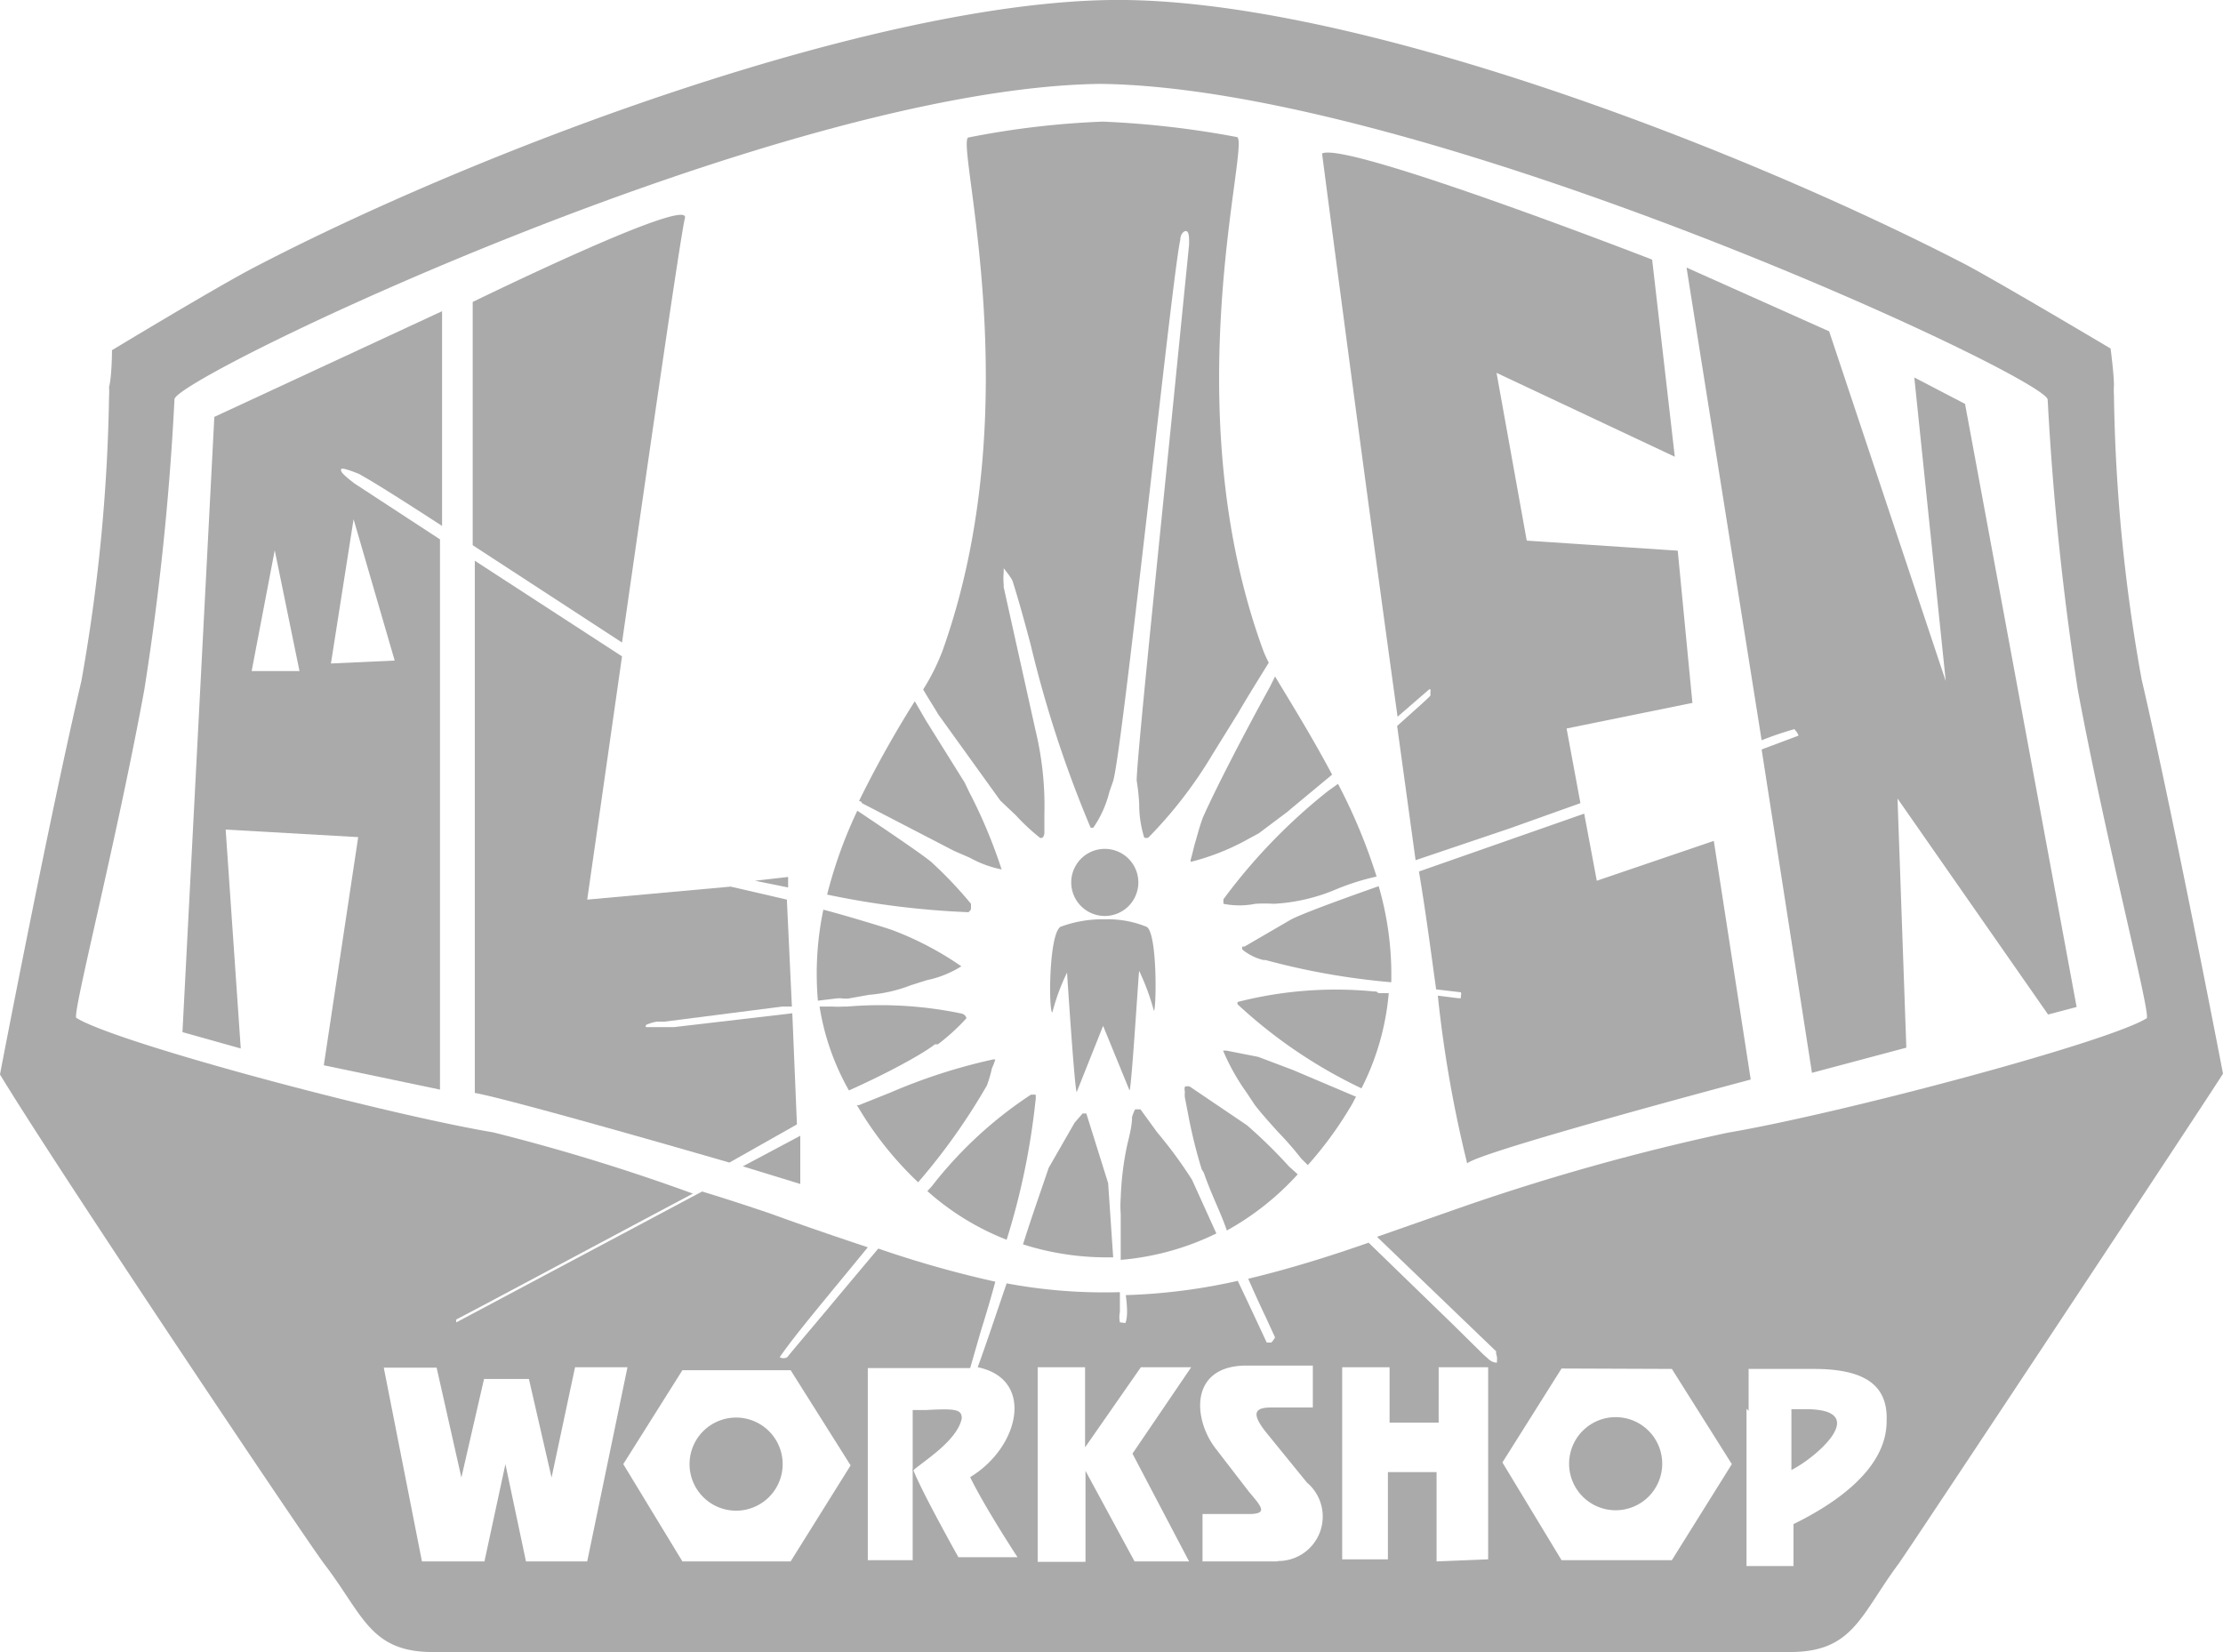 <svg viewBox="0 0 53 39.39" xmlns="http://www.w3.org/2000/svg"><g fill="#aaa"><path d="M22.93 33.82c0-.21-.13-.24-.84-.2h-.33v1.45c.24-.22 1.06-.71 1.17-1.25zm20.12-.22h-.34v1.45c.6-.3 1.92-1.45.34-1.45zM8.43 11.51c-.25-.19-.3-.26-.3-.3s0-.08.43.09l.12.07c.27.15.95.58 1.86 1.17V7.42L5.11 9.94l-.76 14.67 1.39.39-.36-5.22 3.16.18-.82 5.44 2.77.58V12.86l-2.05-1.34zM6 16l.55-2.88.59 2.88zm3.41-.25-1.52.07.54-3.44zm9.48 8.41-2.82.33h-.67a.08.08 0 0 1 0-.05 1 1 0 0 1 .26-.08h.18l2.81-.36h.23l-.12-2.55-1.34-.31-3.42.31s.38-2.64.83-5.8l-3.51-2.28v12.69c.61.1 4 1.06 6.07 1.66l1.61-.91zm.19 4.07v-1.15l-1.37.73zM16.33 5.2c.15-.55-5.06 2-5.06 2V13l3.56 2.32c.64-4.46 1.41-9.8 1.5-10.12z"/><path d="m18 21 .79.16v-.25zm16.24 2.59.59.07a.12.12 0 0 1 0 .08v.06c0 .06 0 0 0 0h-.07l-.48-.06a29.32 29.32 0 0 0 .7 4c.28-.28 6.76-2 6.76-2l-.88-5.69-2.79.95-.3-1.6-3.94 1.38c.17 1.01.29 1.95.41 2.81zm-.14-7.16a.19.19 0 0 1 0 .1.09.09 0 0 1 0 .06c-.06.07-.39.36-.79.72l.44 3.2 2.25-.76 1.68-.6-.33-1.78 3-.61-.35-3.63-3.6-.24-.72-4 4.25 2-.54-4.7s-7.29-2.83-7.87-2.53c0 0 .91 7 1.8 13.43l.75-.65zm8.69.97a.36.36 0 0 1 .09.14l-.88.33 1.2 7.71 2.25-.6-.21-5.94 3.59 5.15.68-.18-2.66-14.38L45.64 9l.75 7.24-2.78-8.34-3.4-1.52L42 17.65a8.39 8.39 0 0 1 .8-.27s-.02 0-.01.02zm-20.04 2.89.37.16a2.58 2.58 0 0 0 .76.28 12.18 12.18 0 0 0-.78-1.86l-.1-.21-.93-1.49-.26-.45a25.78 25.78 0 0 0-1.33 2.38s.06 0 .07.05zm6.98 6.54-1.36-.92a.18.18 0 0 0-.12 0 .24.24 0 0 0 0 .12.59.59 0 0 0 0 .14l.07.36a12.08 12.08 0 0 0 .33 1.35l.05.08c.08.23.17.45.26.66s.21.48.29.72A6.6 6.6 0 0 0 30.94 28l-.21-.19a11.86 11.86 0 0 0-1-.98zm-6.64-5.08s.06-.05.06-.08v-.12a9.82 9.82 0 0 0-.95-1c-.18-.15-.83-.6-1.76-1.22a10.88 10.88 0 0 0-.72 2 20.17 20.17 0 0 0 3.37.42zm-3.59 2.11.41-.05a.65.65 0 0 1 .2 0h.11l.5-.09a3.52 3.52 0 0 0 1-.23l.38-.12a2.48 2.48 0 0 0 .82-.33 7.61 7.61 0 0 0-1.61-.85c-.12-.05-1.14-.36-1.68-.5a7.47 7.47 0 0 0-.13 2.17zM30 25.2l-.76-.15h-.08a5.2 5.2 0 0 0 .56 1l.2.3c.17.22.37.44.56.65a7.72 7.72 0 0 1 .54.62l.16.16a8.8 8.8 0 0 0 1-1.36c.06-.09.1-.18.15-.27l-1.51-.64zm-7.71-.3h.07a4.89 4.89 0 0 0 .68-.62s0-.07-.1-.11A9.45 9.45 0 0 0 20.2 24h-.09a2.06 2.06 0 0 1-.26 0h-.31a5.92 5.92 0 0 0 .7 2c1.05-.47 1.83-.92 2.05-1.1zm1.56-5.81.37.35a5 5 0 0 0 .58.54c.05 0 .08 0 .1-.11v-.45a7.7 7.7 0 0 0-.21-2L23.93 14v-.06a1.62 1.62 0 0 1 0-.3v-.09s.18.22.21.3c.11.34.26.87.43 1.51A27.94 27.94 0 0 0 26 19.73a.08.08 0 0 0 .07 0 2.61 2.61 0 0 0 .38-.85l.09-.26c.12-.4.5-3.7.87-6.9.33-2.89.64-5.62.73-6 0-.14.09-.22.14-.21s.07.08.07.23v.09l-.25 2.5c-.36 3.64-1 9.74-1 10.28a5 5 0 0 1 .06.56 2.67 2.67 0 0 0 .12.8.12.12 0 0 0 .1 0A10.46 10.46 0 0 0 28.9 18l.62-1c.22-.38.49-.81.73-1.2a2.56 2.56 0 0 1-.14-.31C28 9.7 29.79 3.5 29.5 3.27a22.09 22.09 0 0 0-3.21-.37 20.45 20.45 0 0 0-3.21.38c-.28.22 1.47 6.42-.61 12.24a5.18 5.18 0 0 1-.46.92c.17.29.31.5.35.58zm7.8-.22a13.61 13.61 0 0 0-2.48 2.57.61.61 0 0 0 0 .11 1.94 1.94 0 0 0 .76 0 3.42 3.42 0 0 1 .44 0 4.4 4.4 0 0 0 1.52-.36 5.9 5.9 0 0 1 .93-.29 13.3 13.3 0 0 0-.92-2.21zm-2.97.62c-.08.21-.13.42-.2.65 0 0-.08.33-.09.35s0 .05 0 .06a5.65 5.65 0 0 0 1.38-.55l.24-.13.68-.51.07-.06 1-.83c-.5-.94-1-1.74-1.36-2.34l-.13.26c-.6 1.09-1.27 2.38-1.59 3.1zm-5.03 5.98a1.56 1.56 0 0 0 .08-.21h-.05a13.48 13.48 0 0 0-2.45.79l-.75.3h-.05l.06.1a8.24 8.24 0 0 0 1.4 1.74 14.86 14.86 0 0 0 1.64-2.31 3.12 3.12 0 0 0 .12-.41zm1.04.76a.42.42 0 0 0 0-.13h-.11a9.78 9.78 0 0 0-2.36 2.18l-.11.12A6.25 6.25 0 0 0 24 29.56a17 17 0 0 0 .68-3.24zm1.21.32h-.09l-.19.22-.62 1.08c-.12.37-.35 1-.61 1.82a6.58 6.58 0 0 0 2 .31h.15l-.12-1.77zm1.69.45-.4-.55h-.12c-.02 0-.08.18-.08.18 0 .23-.07.47-.12.69a7.13 7.13 0 0 0-.15 1.24 2.66 2.66 0 0 0 0 .39v1.09a6.4 6.4 0 0 0 2.28-.63l-.58-1.28a10.5 10.5 0 0 0-.83-1.13zm5.22-3.36h-.05a9.41 9.41 0 0 0-3.25.25.06.06 0 0 0 0 .06 11.74 11.74 0 0 0 2.95 2 6.15 6.15 0 0 0 .65-2.27h-.24zm.06-2.51c-1.08.38-1.88.68-2.1.8l-.24.14-.86.5h-.05a.13.13 0 0 0 0 .07 1.24 1.24 0 0 0 .5.25h.05a17 17 0 0 0 3 .53 7.55 7.55 0 0 0-.3-2.29zm-7.78 3.01a5.06 5.06 0 0 1 .35-.95s.18 2.78.23 2.85l.63-1.58.63 1.54c.05-.07.22-2.88.23-2.85a5.53 5.53 0 0 1 .35.95c.06 0 .09-1.84-.17-2a2.43 2.43 0 0 0-1-.18 2.85 2.85 0 0 0-1.06.18c-.28.2-.28 2.04-.19 2.04zm-7.53 9.66a1.11 1.11 0 1 0 1.1 1.1 1.11 1.11 0 0 0-1.1-1.1zm20.96-.01a1.11 1.11 0 1 0 1.11 1.1 1.11 1.11 0 0 0-1.11-1.1zM26.34 21.84a.8.8 0 1 0 0-1.6.8.8 0 1 0 0 1.6z"/><path d="M53 25.6s-1.18-6.14-1.94-9.4a41.18 41.18 0 0 1-.66-6.78 1.93 1.93 0 0 1 0-.24c0-.26-.08-.87-.08-.87s-2.59-1.54-3.45-2C41.32 3.44 32.11-.07 26.49 0S11.67 3.46 6.11 6.35c-.86.44-3.44 2-3.44 2s0 .61-.07.88a1.77 1.77 0 0 1 0 .23 42.19 42.19 0 0 1-.66 6.78C1.18 19.48 0 25.6 0 25.62c1.37 2.26 7.23 11 7.73 11.67.93 1.21 1.09 2.11 2.61 2.1h32.34c1.51 0 1.68-.89 2.59-2.11.26-.36 7.43-11.19 7.73-11.68zM12.54 37.23l-.49-2.32-.5 2.32h-1.49l-.91-4.62h1.26l.59 2.62.54-2.35h1.07l.54 2.35.56-2.63h1.25L14 37.23zm6.31 0h-2.58l-1.41-2.32 1.41-2.24h2.58l1.43 2.27zm9.5 0h-1.3l-1.17-2.16v2.17h-1.14V32.6h1.13v1.91l1.33-1.91h1.2L27 34.66zm2.11 0h-1.79V36.1h1.1c.48 0 .3-.18 0-.54l-.77-1c-.56-.7-.66-2 .72-2h1.58v1h-1c-.43 0-.43.18-.14.56l1 1.23a1.06 1.06 0 0 1-.7 1.87zm3.79 0V35.1h-1.16v2.08H32V32.6h1.13v1.32h1.17V32.6h1.18v4.58zm1.44-4.74c-.1 0-.17-.05-.24-.12l-.08-.07-.74-.73-2-1.94c-1 .35-1.95.64-2.87.86.14.32.29.65.42.92l.22.48s-.06.1-.09.12h-.11s-.38-.82-.69-1.47a13.94 13.94 0 0 1-2.67.34c.07.51 0 .62 0 .65s-.1 0-.14 0a.64.64 0 0 1 0-.25v-.47a12.67 12.67 0 0 1-2.7-.21c-.27.79-.52 1.54-.69 2 1.37.28 1 1.91-.18 2.62.36.74 1.13 1.91 1.13 1.91h-1.41s-.93-1.66-1.09-2.12v2.19h-1.07v-4.58h2.44l.26-.9c.11-.35.23-.75.34-1.16a25.43 25.43 0 0 1-2.79-.79L20 30.89c-.58.7-1.08 1.28-1.23 1.47a.18.18 0 0 1-.18 0c.32-.47 1-1.28 1.78-2.23l.32-.39c-.72-.24-1.49-.5-2.31-.8-.56-.19-1.11-.37-1.64-.53l-5.86 3.12a.14.14 0 0 1 0-.07c.51-.26 3.06-1.63 5.64-3A47.66 47.66 0 0 0 11.76 27c-2.66-.45-9-2.14-9.94-2.73-.11-.06.94-4.12 1.62-7.82a65.45 65.45 0 0 0 .72-6.93C4.17 9 18.51 2.1 26.23 2c7.77.09 22.58 7 22.59 7.53a68.53 68.53 0 0 0 .72 6.93c.69 3.69 1.75 7.75 1.64 7.82-.94.58-7.29 2.27-10 2.73a53.78 53.78 0 0 0-6.55 1.85l-1.8.63 2.84 2.73v.06a.33.33 0 0 1 .02.16zm6 1.15v-1h1.55c1.18 0 1.78.36 1.74 1.25 0 1.17-1.3 2-2.22 2.45v1h-1.12v-3.75zm-1.83-1 1.43 2.27-1.43 2.29h-2.63l-1.41-2.33 1.41-2.24z"/></g></svg>